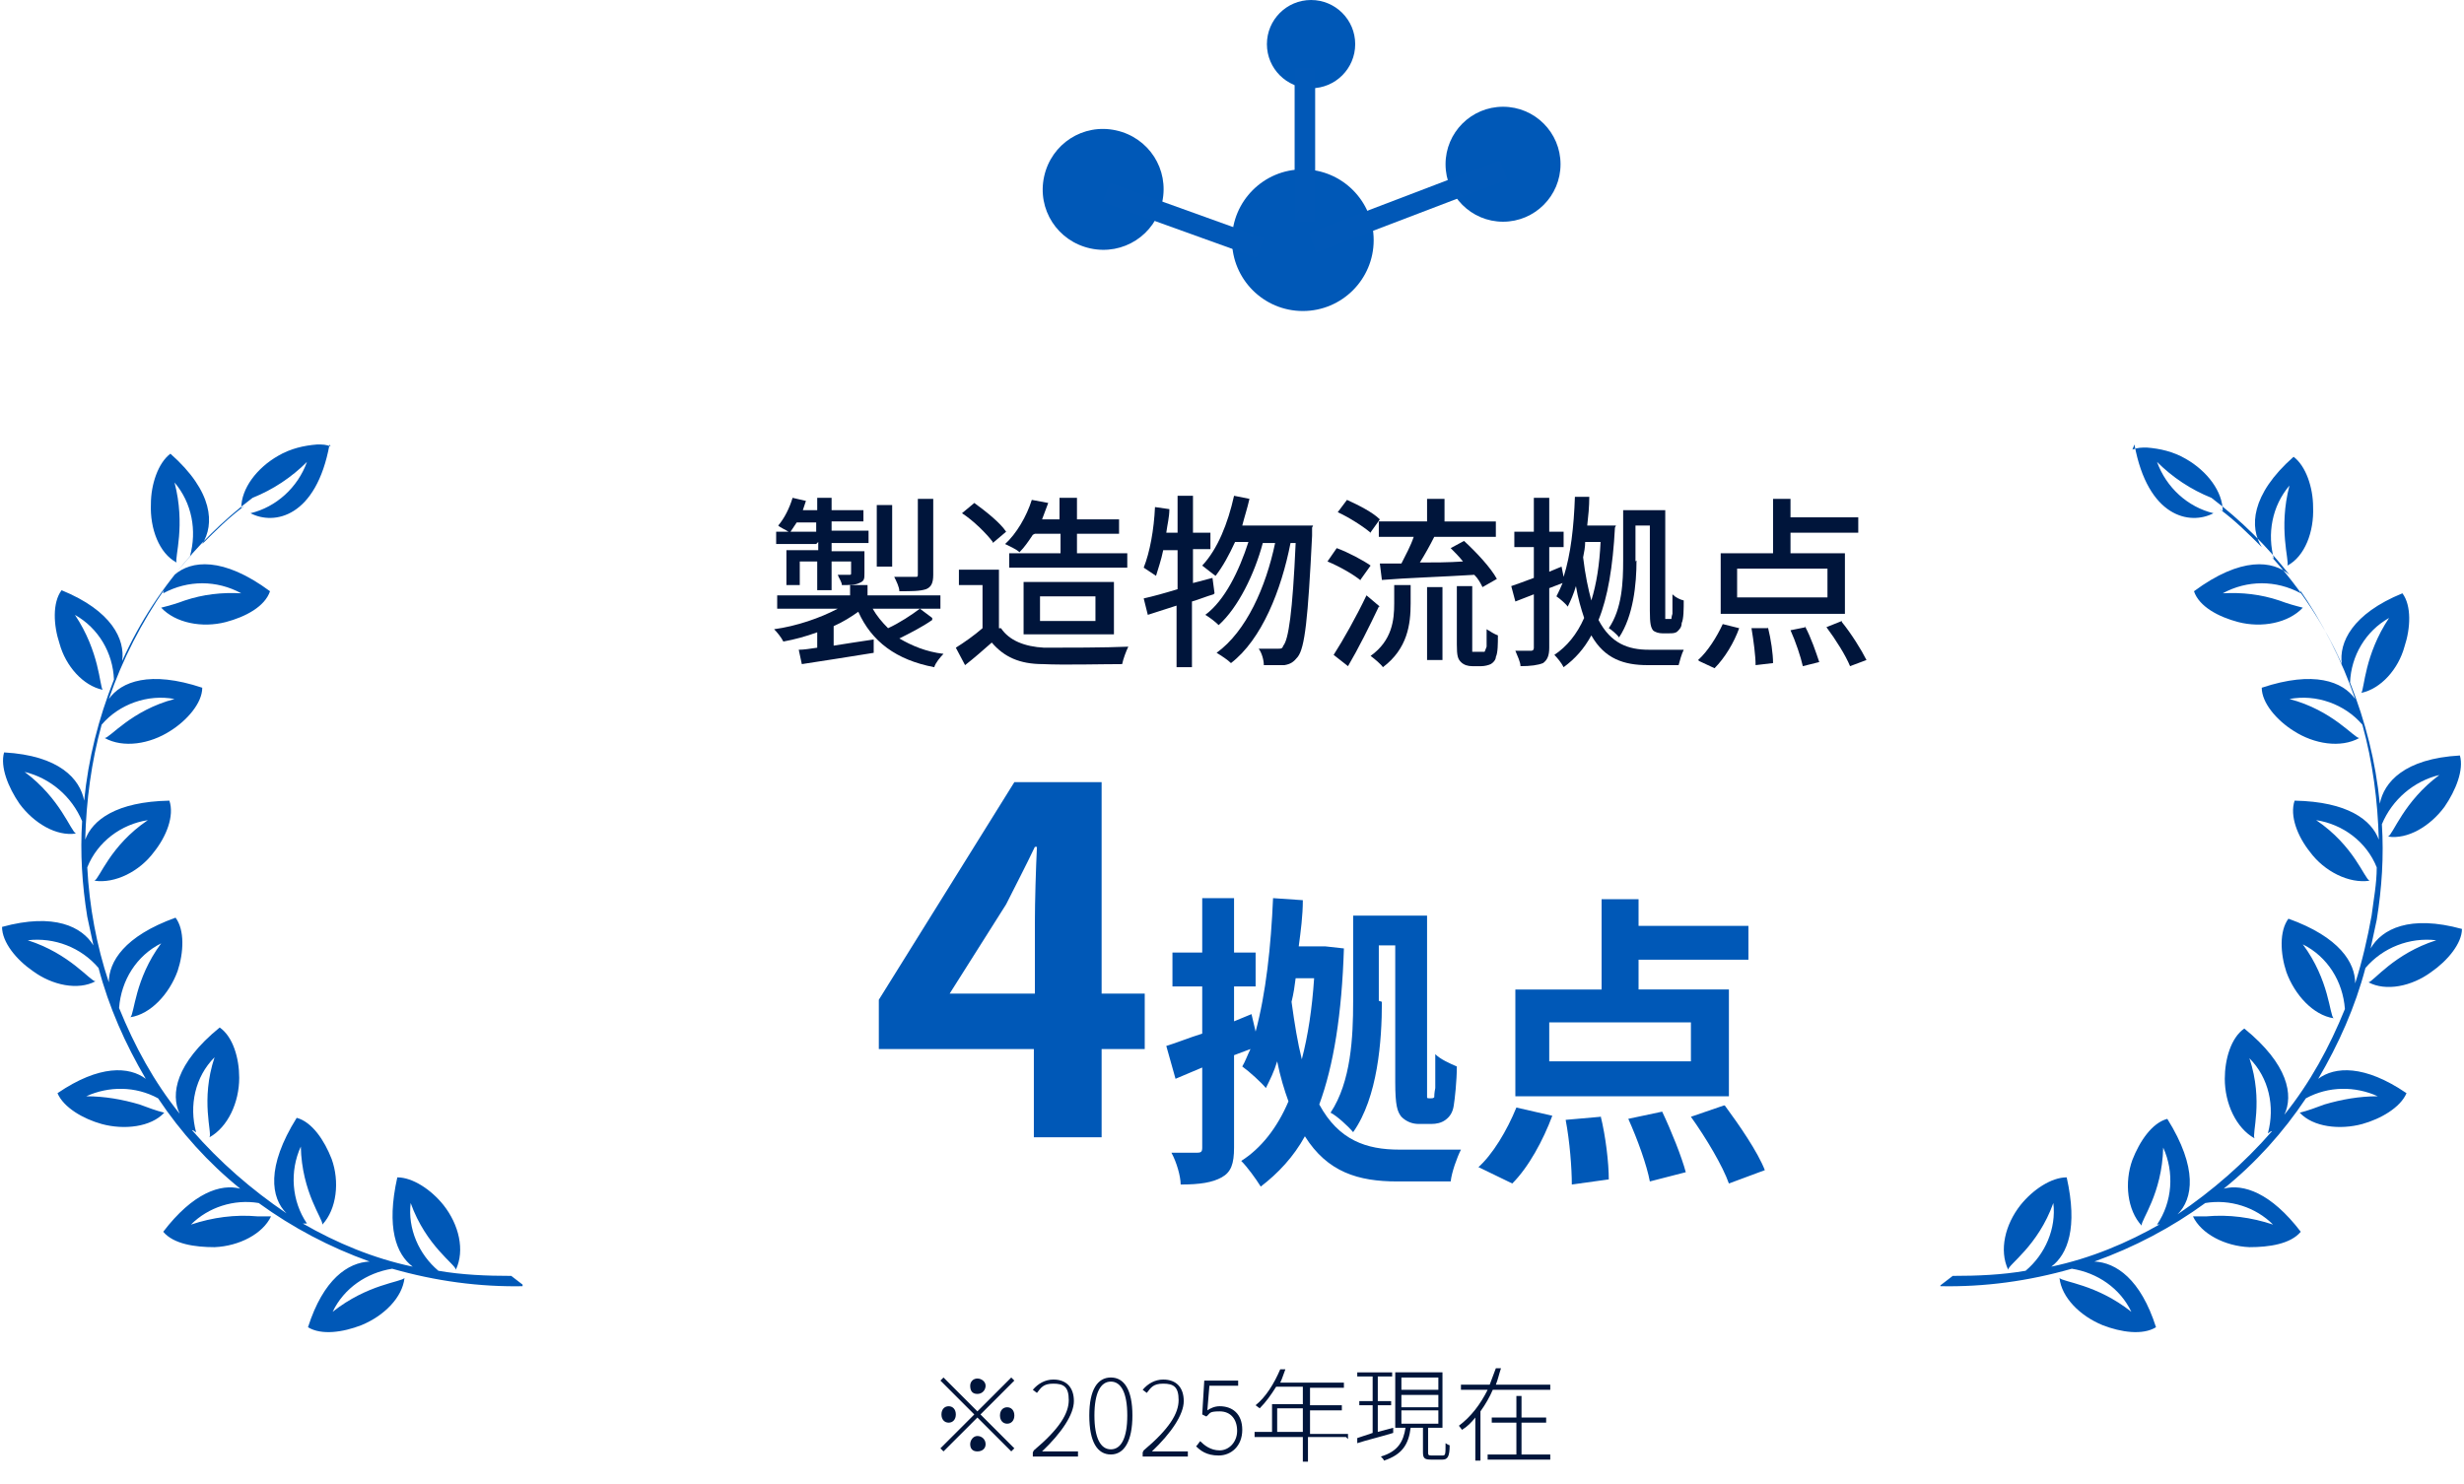 <?xml version="1.0" encoding="UTF-8"?>
<svg id="_レイヤー_1" data-name="レイヤー_1" xmlns="http://www.w3.org/2000/svg" xmlns:xlink="http://www.w3.org/1999/xlink" version="1.1" viewBox="0 0 240 144.6">
  <!-- Generator: Adobe Illustrator 29.4.0, SVG Export Plug-In . SVG Version: 2.1.0 Build 152)  -->
  <defs>
    <style>
      .st0 {
        fill: none;
      }

      .st1 {
        fill: #0058b7;
      }

      .st2 {
        isolation: isolate;
      }

      .st3 {
        clip-path: url(#clippath-1);
      }

      .st4 {
        fill: #0158b7;
      }

      .st5 {
        fill: #00153b;
      }

      .st6 {
        clip-path: url(#clippath);
      }
    </style>
    <clipPath id="clippath">
      <path class="st0" d="M32.1,43.3c-1.3,7.1-5.4,7.9-7.7,6.7,2.5-.6,4.6-2.5,5.5-5-1.5,1.5-3.3,2.7-5.3,3.5-2.9,2.2-5.4,4.7-7.6,7.5,1.6-1.4,4.7-1.8,9.3,1.6-.5,1.5-2.4,2.5-4.3,3-2.3.6-4.9.1-6.3-1.4.8-.2,1.5-.4,2.3-.7,1.8-.6,3.6-.8,5.5-.7-2.4-1.3-5.2-1.3-7.6,0,0-.2.1-.4.2-.5-2.3,3.3-4.2,7-5.5,10.8,1.2-1.7,4-2.8,9.1-1.1,0,1.5-1.5,3.2-3.1,4.2-2,1.3-4.6,1.7-6.4.7.5,0,2.6-2.7,6.8-3.8-2.6-.5-5.4.5-7.1,2.5h0c-1,3.6-1.5,7.4-1.6,11.2.7-1.9,3-3.7,8.2-3.8.5,1.5-.3,3.5-1.5,5-1.4,1.9-3.8,3.1-5.8,2.8.5-.2,1.5-3.4,5.2-5.9-2.6.4-4.9,2.1-5.9,4.6.2,3.8.9,7.6,2.1,11.2,0-2,1.5-4.5,6.5-6.3.9,1.2.8,3.4.2,5.2-.8,2.2-2.6,4.2-4.6,4.5.4-.3.4-3.7,3-7.2-2.4,1.2-3.9,3.6-4.1,6.3,0,0,0,0,0,0,1.5,3.7,3.4,7.2,5.9,10.3-.9-1.9-.4-4.9,3.9-8.4,1.3.9,1.9,3,1.9,4.9,0,2.4-1.1,4.8-2.9,5.8.3-.4-.9-3.6.5-7.8-1.9,1.9-2.5,4.7-1.8,7.3-.1,0-.2-.2-.4-.2,2.7,3.1,5.8,5.8,9.2,8.1-1.5-1.5-2-4.5,1-9.3,1.5.4,2.7,2.2,3.4,4,.8,2.2.5,4.9-.9,6.4.1-.5-2-3.1-2.1-7.6-1.1,2.4-.9,5.3.6,7.5-.1,0-.3,0-.4,0,3.3,1.9,6.9,3.4,10.7,4.2-1.6-1.2-2.6-3.8-1.5-8.7,1.5,0,3.3,1.2,4.5,2.7,1.5,1.9,2.1,4.4,1.2,6.3,0-.5-2.9-2.3-4.4-6.5-.3,2.5.8,5,2.7,6.6,2.3.4,4.7.5,7.1.5l1.3,1c-4.4.1-8.7-.5-12.9-1.7-2.5.4-4.7,1.9-5.8,4.2,3.4-2.7,6.7-2.9,7-3.3-.2,1.9-2,3.7-4.2,4.6-1.8.7-3.9,1-5.2.2,1.5-4.7,3.9-6.3,6-6.4-3.9-1.4-7.5-3.3-10.8-5.7-2.4-.4-4.9.4-6.6,2.1,2.1-.7,4.3-1,6.5-.8.4,0,.8,0,1.3,0-.8,1.7-3.1,2.9-5.5,3-1.9,0-4-.3-5-1.5,2.9-3.8,5.6-4.7,7.5-4.2-3.1-2.5-5.8-5.5-8-8.8-2.2-1.2-4.8-1.2-7-.2,1.8,0,3.5.3,5.2.8.8.3,1.6.6,2.4.8-1.3,1.4-3.9,1.7-6.1,1.1-1.8-.5-3.7-1.6-4.3-3,4.1-2.8,7-2.6,8.6-1.4-2-3.4-3.6-7-4.6-10.8-1.7-2-4.3-3-6.9-2.7,4.1,1.3,6.1,4,6.6,4-1.7.9-4.2.4-6.1-1-1.6-1.1-3-2.8-3-4.3,5.1-1.4,7.8,0,8.9,1.8-.2-.9-.4-1.9-.6-2.8-.5-3.1-.7-6.2-.5-9.3,0,0,0,0,0,0-1-2.4-3.1-4.2-5.6-4.8,3.5,2.6,4.5,5.8,5,6-1.9.3-4.1-1-5.5-2.9-1.1-1.6-1.9-3.6-1.5-5,5.4.3,7.4,2.6,7.8,4.7.4-4.1,1.4-8,2.9-11.8h0c-.1-2.6-1.5-5-3.8-6.3,2.4,3.6,2.4,6.9,2.7,7.3-1.9-.4-3.6-2.3-4.2-4.5-.6-1.8-.7-4,.2-5.2,4.9,2,6.2,4.8,5.9,6.9,1.7-3.8,4-7.3,6.8-10.4,0,0-.2.1-.2.2.7-2.5.2-5.2-1.5-7.2,1.1,4.2,0,7.3.2,7.8-1.7-.9-2.6-3.3-2.5-5.7,0-1.9.7-4,1.9-4.9,4.2,3.7,4.3,6.9,3.1,8.8,1.3-1.3,2.6-2.6,4.1-3.7,0,0-.2.1-.3.2,0-1.9,1.5-3.9,3.6-5.1,1.2-.7,2.5-1,3.8-1.1.5,0,.9,0,1.3.2h0Z"/>
    </clipPath>
    <clipPath id="clippath-1">
      <path class="st0" d="M207.9,43.3c1.3,7.1,5.4,7.9,7.7,6.7-2.5-.6-4.6-2.5-5.5-5,1.5,1.5,3.3,2.7,5.3,3.5,2.9,2.2,5.4,4.7,7.6,7.5-1.6-1.4-4.7-1.8-9.3,1.6.5,1.5,2.4,2.5,4.3,3,2.3.6,4.9.1,6.3-1.4-.8-.2-1.5-.4-2.3-.7-1.8-.6-3.6-.8-5.5-.7,2.4-1.3,5.2-1.3,7.6,0,0-.2-.1-.4-.2-.5,2.3,3.3,4.2,7,5.5,10.8-1.2-1.7-4-2.8-9.1-1.1,0,1.5,1.5,3.2,3.1,4.2,2,1.3,4.6,1.7,6.4.7-.5,0-2.6-2.7-6.8-3.8,2.6-.5,5.4.5,7.1,2.5h0c1,3.6,1.5,7.4,1.6,11.2-.7-1.9-3-3.7-8.2-3.8-.5,1.5.3,3.5,1.5,5,1.4,1.9,3.8,3.1,5.8,2.8-.5-.2-1.5-3.4-5.2-5.9,2.6.4,4.9,2.1,5.9,4.6,0,1.6-.3,3.1-.5,4.7-.4,2.2-.9,4.4-1.6,6.6,0-2-1.5-4.5-6.5-6.3-.9,1.2-.8,3.4-.2,5.2.8,2.2,2.6,4.2,4.6,4.5-.4-.3-.4-3.7-3-7.2,2.4,1.2,3.9,3.6,4.1,6.3,0,0,0,0,0,0-1.5,3.7-3.4,7.2-5.9,10.3.9-1.9.4-4.9-3.9-8.4-1.3.9-1.9,3-1.9,4.9,0,2.4,1.1,4.8,2.9,5.8-.3-.4.9-3.6-.5-7.8,1.9,1.9,2.5,4.7,1.8,7.3.1,0,.2-.2.4-.2-2.7,3.1-5.8,5.8-9.2,8.1,1.5-1.5,2-4.5-1-9.3-1.5.4-2.7,2.2-3.4,4-.8,2.2-.5,4.9.9,6.4-.1-.5,2-3.1,2.1-7.6,1.1,2.4.9,5.3-.6,7.5.1,0,.3,0,.4-.1-3.3,1.9-6.9,3.4-10.7,4.2,1.6-1.2,2.6-3.8,1.5-8.7-1.5,0-3.3,1.2-4.5,2.7-1.5,1.9-2.1,4.4-1.2,6.3,0-.5,2.9-2.3,4.4-6.5.3,2.5-.8,5-2.7,6.6-2.3.4-4.7.5-7.1.5l-1.3,1c4.4.1,8.7-.5,12.9-1.7,2.5.4,4.7,1.9,5.8,4.2-3.4-2.7-6.7-2.9-7-3.3.2,1.9,2,3.7,4.2,4.6,1.8.7,3.9,1,5.2.2-1.5-4.7-3.9-6.3-6-6.4,3.9-1.4,7.5-3.3,10.8-5.7,2.4-.4,4.9.4,6.6,2.1-2.1-.7-4.3-1-6.5-.8-.4,0-.8,0-1.3,0,.8,1.7,3.1,2.9,5.5,3,1.9,0,4-.3,5-1.5-2.9-3.8-5.6-4.7-7.5-4.2,3.1-2.5,5.8-5.5,8-8.8,2.2-1.2,4.8-1.2,7-.2-1.8,0-3.5.3-5.2.8-.8.3-1.6.6-2.4.8,1.3,1.4,3.9,1.7,6.1,1.1,1.8-.5,3.7-1.6,4.3-3-4.1-2.8-7-2.6-8.6-1.4,2-3.4,3.6-7,4.6-10.8,1.7-2,4.3-3,6.9-2.7-4.1,1.3-6.1,4-6.6,4.1,1.7.9,4.2.4,6.1-1,1.6-1.1,3-2.8,3-4.2-5.1-1.4-7.8,0-8.9,1.9.2-.9.4-1.9.6-2.8.5-3.1.7-6.2.5-9.3,0,0,0,0,0,0,1-2.4,3.1-4.2,5.6-4.8-3.5,2.6-4.5,5.8-5,6,1.9.3,4.1-1,5.5-2.9,1.1-1.6,1.9-3.6,1.5-5-5.4.3-7.4,2.6-7.8,4.7-.4-4.1-1.4-8-2.9-11.8h0c.1-2.6,1.5-5,3.8-6.3-2.4,3.6-2.4,6.9-2.7,7.3,1.9-.4,3.6-2.3,4.2-4.5.6-1.8.7-4-.2-5.2-4.9,2-6.2,4.8-5.9,6.9-1.7-3.8-4-7.3-6.8-10.4,0,0,.2.1.2.2-.7-2.5-.2-5.2,1.5-7.2-1.1,4.2,0,7.3-.2,7.8,1.7-.9,2.6-3.3,2.5-5.7,0-1.9-.7-4-1.9-4.9-4.2,3.7-4.3,6.9-3.1,8.8-1.3-1.3-2.6-2.6-4.1-3.7,0,0,.2.1.3.2,0-1.9-1.5-3.9-3.6-5.1-1.2-.7-2.5-1-3.8-1.1-.5,0-.9,0-1.4.2Z"/>
    </clipPath>
  </defs>
  <g class="st2">
    <g class="st2">
      <path class="st5" d="M90.8,60.4c-1,.7-2.2,1.3-3.2,1.8,1.2.7,2.6,1.3,4.3,1.5-.3.3-.8.9-.9,1.3-3.7-.7-6.1-2.5-7.4-5.4-.7.5-1.5,1-2.4,1.4v1.9c1.2-.2,2.6-.4,3.9-.6v1.3c-2.4.4-5.1.8-7,1.1l-.3-1.4c.5,0,1.1-.1,1.8-.2v-1.5c-1.1.4-2.2.7-3.3.9-.2-.4-.6-.9-.9-1.2,2.2-.3,4.5-1.1,6.2-2h-5.9v-1.3h7.1v-1h1.7v1h7.1v1.3h-6.6c.4.7.9,1.3,1.5,1.9,1.1-.5,2.3-1.3,3.1-1.9l1.2.9ZM79.5,53h-3.9v-1.2h1.2c-.3-.2-.8-.4-1-.6.6-.7,1.1-1.7,1.4-2.7l1.3.3c-.1.3-.2.6-.3.9h1.4v-1.2h1.4v1.2h3.1v1.1h-3.1v.9h3.6v1.2h-3.6v.8h3.2v2.1c0,.6,0,.8-.5,1-.4.2-1,.2-1.7.2,0-.3-.3-.7-.4-1,.5,0,.9,0,1.1,0,.2,0,.2,0,.2-.2v-1.1h-1.9v2.8h-1.4v-2.8h-1.7v2.3h-1.3v-3.4h3.1v-.8ZM79.5,51.8v-.9h-1.9c-.2.3-.4.6-.6.9h2.5ZM86.9,55.2h-1.5v-6h1.5v6ZM90.9,56c0,.8-.2,1.2-.7,1.4-.6.2-1.4.2-2.6.2,0-.4-.3-1-.5-1.4.9,0,1.8,0,2,0,.3,0,.3,0,.3-.3v-7.3h1.5v7.3Z"/>
      <path class="st5" d="M97.5,61.2c.8,1.2,2.3,1.8,4.2,1.9,2,0,6,0,8.2-.1-.2.4-.5,1.2-.6,1.7-2,0-5.7.1-7.7,0-2.3,0-3.8-.7-5-2.1-.8.7-1.7,1.5-2.6,2.2l-.9-1.7c.8-.5,1.8-1.2,2.6-1.9v-4.2h-2.3v-1.5h3.9v5.7ZM96.7,52.8c-.6-.8-1.9-2.1-3-2.8l1.2-1c1.1.8,2.5,1.9,3.1,2.8l-1.3,1.1ZM100.6,52.1c-.4.6-.8,1.2-1.3,1.7-.3-.3-1-.6-1.4-.8,1.1-1,2.1-2.7,2.6-4.3l1.6.3c-.2.5-.4,1.1-.6,1.6h1.7v-2.1h1.7v2.1h4.1v1.4h-4.1v1.9h4.9v1.4h-11.5v-1.4h5v-1.9h-2.5ZM99.7,61.8v-5.1h8.8v5.1h-8.8ZM101.3,60.5h5.4v-2.4h-5.4v2.4Z"/>
      <path class="st5" d="M118.2,57.9c-.7.2-1.4.5-2.1.7v6.4h-1.5v-6l-2.8.9-.4-1.6c.9-.2,2-.5,3.3-.9v-3.8h-1.4c-.2,1-.5,1.8-.7,2.5-.3-.2-.9-.6-1.2-.8.6-1.5,1-3.7,1.1-5.9l1.4.2c0,.8-.2,1.5-.3,2.3h1.1v-3.6h1.5v3.6h1.7v1.6h-1.7v3.3l1.9-.5.2,1.5ZM127.8,51.4s0,.6,0,.8c-.4,8.1-.7,10.9-1.4,11.8-.4.5-.7.7-1.3.8-.5,0-1.2,0-2,0,0-.5-.2-1.2-.5-1.6.8,0,1.4,0,1.8,0s.5,0,.6-.3c.5-.6.9-3.2,1.2-10h-.5c-.9,4.6-2.8,9.4-5.8,11.7-.3-.3-.9-.7-1.4-1,2.9-2.1,4.8-6.4,5.7-10.7h-1.2c-.8,3-2.4,6.3-4.3,8-.3-.3-.8-.7-1.3-1,1.9-1.4,3.3-4.3,4.2-7.1h-1.3c-.6,1.3-1.2,2.4-1.9,3.3-.3-.2-.9-.7-1.3-1,1.5-1.6,2.5-4.1,3.1-6.8l1.5.3c-.2.9-.5,1.8-.7,2.6h6.9Z"/>
      <path class="st5" d="M132.6,56.6c-.7-.6-2.1-1.4-3.3-1.9l.9-1.3c1.1.4,2.6,1.2,3.3,1.7l-1,1.4ZM134.3,59.1c-.9,1.9-2,4.1-3,5.8l-1.4-1.1c.9-1.4,2.2-3.7,3.2-5.8l1.3,1.1ZM133.5,51.9c-.7-.6-2.1-1.5-3.2-2l.9-1.2c1.1.5,2.5,1.2,3.2,1.9l-1,1.4ZM135.9,57h1.5v1.8c0,2-.3,4.4-2.7,6.2-.2-.3-.8-.8-1.2-1.1,2.1-1.5,2.3-3.5,2.3-5.1v-1.8ZM139,50.8v-2.2h1.7v2.2h5v1.5h-6c-.4.8-.9,1.7-1.4,2.5,1.3,0,2.8,0,4.2-.1-.4-.5-.8-.9-1.2-1.3l1.3-.7c1.2,1.1,2.6,2.6,3.2,3.7l-1.4.8c-.2-.4-.4-.8-.8-1.2-3.2.2-6.6.3-9,.5l-.2-1.6h2.1c.4-.8.9-1.7,1.2-2.6h-3.4v-1.5h4.6ZM139,57.2h1.5v7.1h-1.5v-7.1ZM144.3,63.5c.1,0,.3,0,.3,0,0,0,.1-.2.2-.5,0-.3,0-.9,0-1.7.3.2.8.5,1.1.6,0,.8,0,1.7-.2,2.1,0,.3-.3.6-.5.7-.2.1-.6.2-.9.2h-.9c-.4,0-.8-.1-1.1-.4-.3-.3-.4-.6-.4-1.7v-5.7h1.5v5.8c0,.3,0,.5,0,.6,0,0,.1,0,.3,0h.4Z"/>
      <path class="st5" d="M157.3,51.4c-.2,3.8-.7,6.8-1.6,9,1.2,2.3,2.9,2.9,4.9,2.9s2.8,0,3.4,0c-.2.4-.4,1.1-.5,1.5h-3c-2.3,0-4.2-.6-5.5-2.9-.7,1.3-1.6,2.3-2.7,3.1-.2-.4-.6-.9-.9-1.2,1.2-.8,2.2-2,2.9-3.6-.3-.9-.6-1.9-.8-3.1-.2.7-.5,1.4-.8,2-.2-.3-.8-.8-1.1-1,.2-.4.4-.8.6-1.3l-1.3.5v5.8c0,.8-.2,1.2-.6,1.5-.5.2-1.2.3-2.2.3,0-.4-.3-1-.5-1.5.7,0,1.4,0,1.5,0s.3,0,.3-.3v-5.2l-1.8.7-.4-1.5c.6-.2,1.4-.5,2.2-.8v-3h-1.9v-1.5h1.9v-3.3h1.5v3.3h1.4v1.5h-1.4v2.4l1.2-.5.2,1c.7-2.2,1-4.9,1.1-7.8h1.4c0,1-.1,1.9-.2,2.8h1.9s.9,0,.9,0ZM154.4,52.8c0,.5-.1,1-.2,1.5.2,1.7.5,3.1.8,4.2.5-1.6.8-3.5.9-5.7h-1.5ZM159.4,54.6c0,2.3-.3,5.4-1.7,7.5-.2-.3-.8-.8-1-.9,1.3-1.9,1.4-4.5,1.4-6.6v-4.9h4.1v9.8c0,.5,0,.8,0,.8s0,0,.2,0h.2c0,0,.2,0,.2,0,0,0,0-.2.1-.5,0-.3,0-1,0-1.9.3.3.7.5,1.1.6,0,.8,0,1.8-.2,2.2,0,.4-.2.6-.4.8-.2.2-.5.2-.8.2h-.7c-.3,0-.7-.1-.9-.3-.2-.3-.3-.6-.3-1.9v-8.3h-1.4v3.5Z"/>
      <path class="st5" d="M165.4,64.3c.9-.8,1.8-2.2,2.4-3.5l1.6.4c-.5,1.4-1.4,2.9-2.4,3.9l-1.5-.7ZM179.7,59.8h-12.1v-5.9h5.1v-5.3h1.7v1.8h6.6v1.5h-6.6v2h5.3v5.9ZM178,55.4h-8.8v2.8h8.8v-2.8ZM172.2,61.1c.3,1.2.5,2.6.5,3.5l-1.7.2c0-.9-.2-2.4-.4-3.6h1.6ZM175.8,61c.6,1.1,1.1,2.6,1.4,3.5l-1.6.4c-.2-.9-.7-2.4-1.2-3.5l1.5-.3ZM179.4,60.6c.9,1.1,1.9,2.7,2.4,3.7l-1.6.6c-.4-1-1.4-2.6-2.3-3.8l1.5-.6Z"/>
    </g>
  </g>
  <g class="st2">
    <g class="st2">
      <path class="st5" d="M98.5,134.2l.3.3-3.3,3.3,3.3,3.3-.3.3-3.3-3.3-3.3,3.3-.3-.3,3.3-3.3-3.3-3.3.3-.3,3.3,3.3,3.3-3.3ZM92.4,138.6c-.4,0-.7-.3-.7-.8s.3-.8.7-.8.7.3.7.8-.3.8-.7.8ZM94.5,135c0-.4.3-.7.7-.7s.8.3.8.7-.3.8-.8.8-.7-.3-.7-.8ZM96,140.7c0,.4-.3.7-.8.7s-.7-.3-.7-.7.3-.8.7-.8.8.3.8.8ZM98.1,137.1c.4,0,.7.3.7.8s-.3.8-.7.8-.7-.3-.7-.8.3-.8.7-.8Z"/>
      <path class="st5" d="M100.7,141.3c2.5-2.1,3.4-3.6,3.4-4.9s-.5-1.6-1.5-1.6-1.2.4-1.6.9l-.4-.3c.5-.6,1.2-1,2-1,1.3,0,2,.8,2,2.1s-1.2,3.1-3.1,4.9c.4,0,.8,0,1.2,0h2.3v.5h-4.4v-.4Z"/>
      <path class="st5" d="M106.1,137.9c0-2.5.8-3.7,2.1-3.7s2.1,1.2,2.1,3.7-.8,3.8-2.1,3.8-2.1-1.2-2.1-3.8ZM109.8,137.9c0-2.2-.6-3.3-1.6-3.3s-1.6,1.1-1.6,3.3.6,3.3,1.6,3.3,1.6-1.1,1.6-3.3Z"/>
      <path class="st5" d="M111.4,141.3c2.5-2.1,3.4-3.6,3.4-4.9s-.5-1.6-1.5-1.6-1.2.4-1.6.9l-.4-.3c.5-.6,1.2-1,2-1,1.3,0,2,.8,2,2.1s-1.2,3.1-3.1,4.9c.4,0,.8,0,1.2,0h2.3v.5h-4.4v-.4Z"/>
      <path class="st5" d="M116.6,140.8l.3-.4c.4.4,1,.9,1.9.9s1.7-.8,1.7-1.9-.6-1.9-1.7-1.9-.9.2-1.3.5l-.4-.2.2-3.3h3.3v.5h-2.8l-.2,2.4c.3-.2.7-.4,1.2-.4,1.2,0,2.2.7,2.2,2.3s-1.1,2.5-2.3,2.5-1.8-.5-2.2-.9Z"/>
      <path class="st5" d="M131.1,140h-3.7v2.4h-.5v-2.4h-4.7v-.5h1.7v-2.7h3v-1.7h-2.6c-.5.8-1,1.5-1.6,2.1,0,0-.3-.2-.4-.3,1-.8,1.8-2.1,2.4-3.5h.5c-.2.5-.3.9-.5,1.3h6.2v.5h-3.3v1.7h3.1v.5h-3.1v2.3h3.7v.5ZM126.9,139.5v-2.3h-2.5v2.3h2.5Z"/>
      <path class="st5" d="M135.7,139.6c-1.3.4-2.6.7-3.5,1v-.5c.3-.1.9-.3,1.5-.5v-2.7h-1.3v-.4h1.3v-2.4h-1.5v-.4h3.4v.4h-1.4v2.4h1.3v.4h-1.3v2.6l1.5-.4v.5ZM140.5,141.8c.3,0,.3-.1.3-1.2,0,0,.3.2.4.2,0,1.1-.2,1.4-.7,1.4h-1.1c-.6,0-.8-.1-.8-.7v-2.4h-1.2c-.2,1.6-.8,2.6-2.6,3.2,0-.1-.2-.3-.3-.4,1.7-.5,2.2-1.5,2.4-2.8h-1v-5.4h4.6v5.4h-1.4v2.4c0,.2,0,.3.3.3h1ZM136.5,135.4h3.6v-1.2h-3.6v1.2ZM136.5,137.1h3.6v-1.2h-3.6v1.2ZM136.5,138.7h3.6v-1.3h-3.6v1.3Z"/>
      <path class="st5" d="M145.4,135.4c-.3.7-.7,1.4-1.2,2.1v4.8h-.5v-4.2c-.4.5-.8.9-1.3,1.2,0,0-.2-.3-.3-.4,1.2-.9,2.1-2.1,2.8-3.5h-2.6v-.5h2.8c.2-.5.4-1.1.6-1.6h.5c-.2.6-.3,1.1-.5,1.6h5.3v.5h-5.5ZM151,141.7v.5h-6.1v-.5h2.8v-3.1h-2.4v-.5h2.4v-2.1h.5v2.1h2.4v.5h-2.4v3.1h2.8Z"/>
    </g>
  </g>
  <g class="st2">
    <g class="st2">
      <path class="st1" d="M100.8,102.2h-15.2v-4.8l13.2-21.2h8.5v20.6h4.2v5.4h-4.2v8.6h-6.6v-8.6ZM100.8,96.8v-6.9c0-2.1.1-5.3.2-7.4h-.2c-.9,1.9-1.8,3.6-2.8,5.6l-5.5,8.7h8.3Z"/>
    </g>
    <g class="st2">
      <path class="st1" d="M130.9,92.4c-.2,6.4-1,11.4-2.4,15.2,1.9,3.5,4.6,4.4,7.8,4.4,1,0,4.8,0,6,0-.4.8-.9,2.2-1,3.1h-5.2c-3.8,0-6.8-.9-9-4.4-1.1,2-2.6,3.6-4.3,4.9-.5-.8-1.3-1.9-1.9-2.5,1.9-1.2,3.5-3.2,4.6-5.8-.4-1.1-.8-2.4-1.1-3.9-.3,1-.7,1.8-1.1,2.6-.4-.5-1.6-1.6-2.3-2.1.3-.5.5-1.1.8-1.7l-1.6.6v9c0,1.6-.3,2.4-1.2,2.9-.9.5-2.1.7-4,.7,0-.8-.4-2.2-.9-3.1,1,0,2.1,0,2.5,0s.5-.1.5-.5v-7.8l-2.6,1.1-.9-3.2c1-.3,2.2-.8,3.5-1.2v-4.6h-2.9v-3.3h2.9v-5.3h3.1v5.3h2.1v3.3h-2.1v3.4l1.7-.7.4,1.7c1-3.7,1.5-8.3,1.7-13l2.9.2c0,1.5-.2,3-.4,4.5h2.6c0,0,1.8.2,1.8.2ZM126.2,95.3c-.1.8-.2,1.5-.4,2.3.3,2.2.6,4,1,5.6.6-2.3,1-4.9,1.2-7.9h-1.8ZM134.6,97.6c0,3.8-.4,9.3-2.8,12.7-.5-.6-1.6-1.6-2.2-1.9,2-3,2.2-7.4,2.2-10.8v-8.4h7.2v16.4c0,.7,0,1.2,0,1.3,0,.1.1.1.2.1h.2c.1,0,.2,0,.3-.1,0-.1,0-.4.1-.9,0-.6,0-1.7,0-3.3.5.5,1.4.9,2.1,1.2,0,1.4-.2,3.2-.3,3.8-.1.7-.4,1.1-.8,1.4-.4.3-.9.4-1.4.4h-1.2c-.6,0-1.2-.2-1.7-.7-.4-.5-.6-1.1-.6-3.4v-13.3h-1.6v5.4Z"/>
      <path class="st1" d="M143.9,113.8c1.5-1.3,2.9-3.7,3.8-5.9l3.5.8c-.9,2.4-2.3,5-3.9,6.6l-3.3-1.6ZM168.4,106.8h-20.8v-10.4h8.4v-8.8h3.6v2.6h10.7v3.3h-10.7v2.9h8.8v10.4ZM164.7,99.6h-13.8v3.8h13.8v-3.8ZM155.9,108.7c.5,2,.8,4.6.8,6.2l-3.6.5c0-1.6-.2-4.2-.6-6.3l3.4-.3ZM161.9,108.3c.9,1.9,1.9,4.4,2.3,5.9l-3.5.9c-.3-1.6-1.2-4.1-2.1-6.1l3.3-.7ZM168,107.7c1.4,1.9,3.2,4.5,3.9,6.3l-3.5,1.3c-.6-1.7-2.2-4.4-3.7-6.5l3.2-1.1Z"/>
    </g>
  </g>
  <g class="st6">
    <rect class="st1" x="-.3" y="43" width="51.2" height="86.9"/>
  </g>
  <g class="st3">
    <rect class="st1" x="189" y="43" width="51.2" height="86.9"/>
  </g>
  <g>
    <ellipse class="st1" cx="127.7" cy="4.3" rx="4.3" ry="4.3"/>
    <ellipse class="st1" cx="146.4" cy="16" rx="5.6" ry="5.6"/>
    <path class="st1" d="M108.7,12.7c3.2.7,5.2,3.8,4.5,7-.7,3.2-3.8,5.2-7,4.5-3.2-.7-5.2-3.8-4.5-7,.7-3.2,3.8-5.2,7-4.5s0,0,0,0Z"/>
    <ellipse class="st1" cx="126.9" cy="23.4" rx="6.9" ry="6.9"/>
    <path class="st4" d="M128.1,21.6h-2V6.6h2v15Z"/>
    <path class="st4" d="M128.2,24.6l-.7-1.9,18.6-7.1.7,1.9-18.6,7.1Z"/>
    <path class="st4" d="M122.4,25.1l-15-5.4.7-1.9,15,5.4-.7,1.9Z"/>
  </g>
</svg>